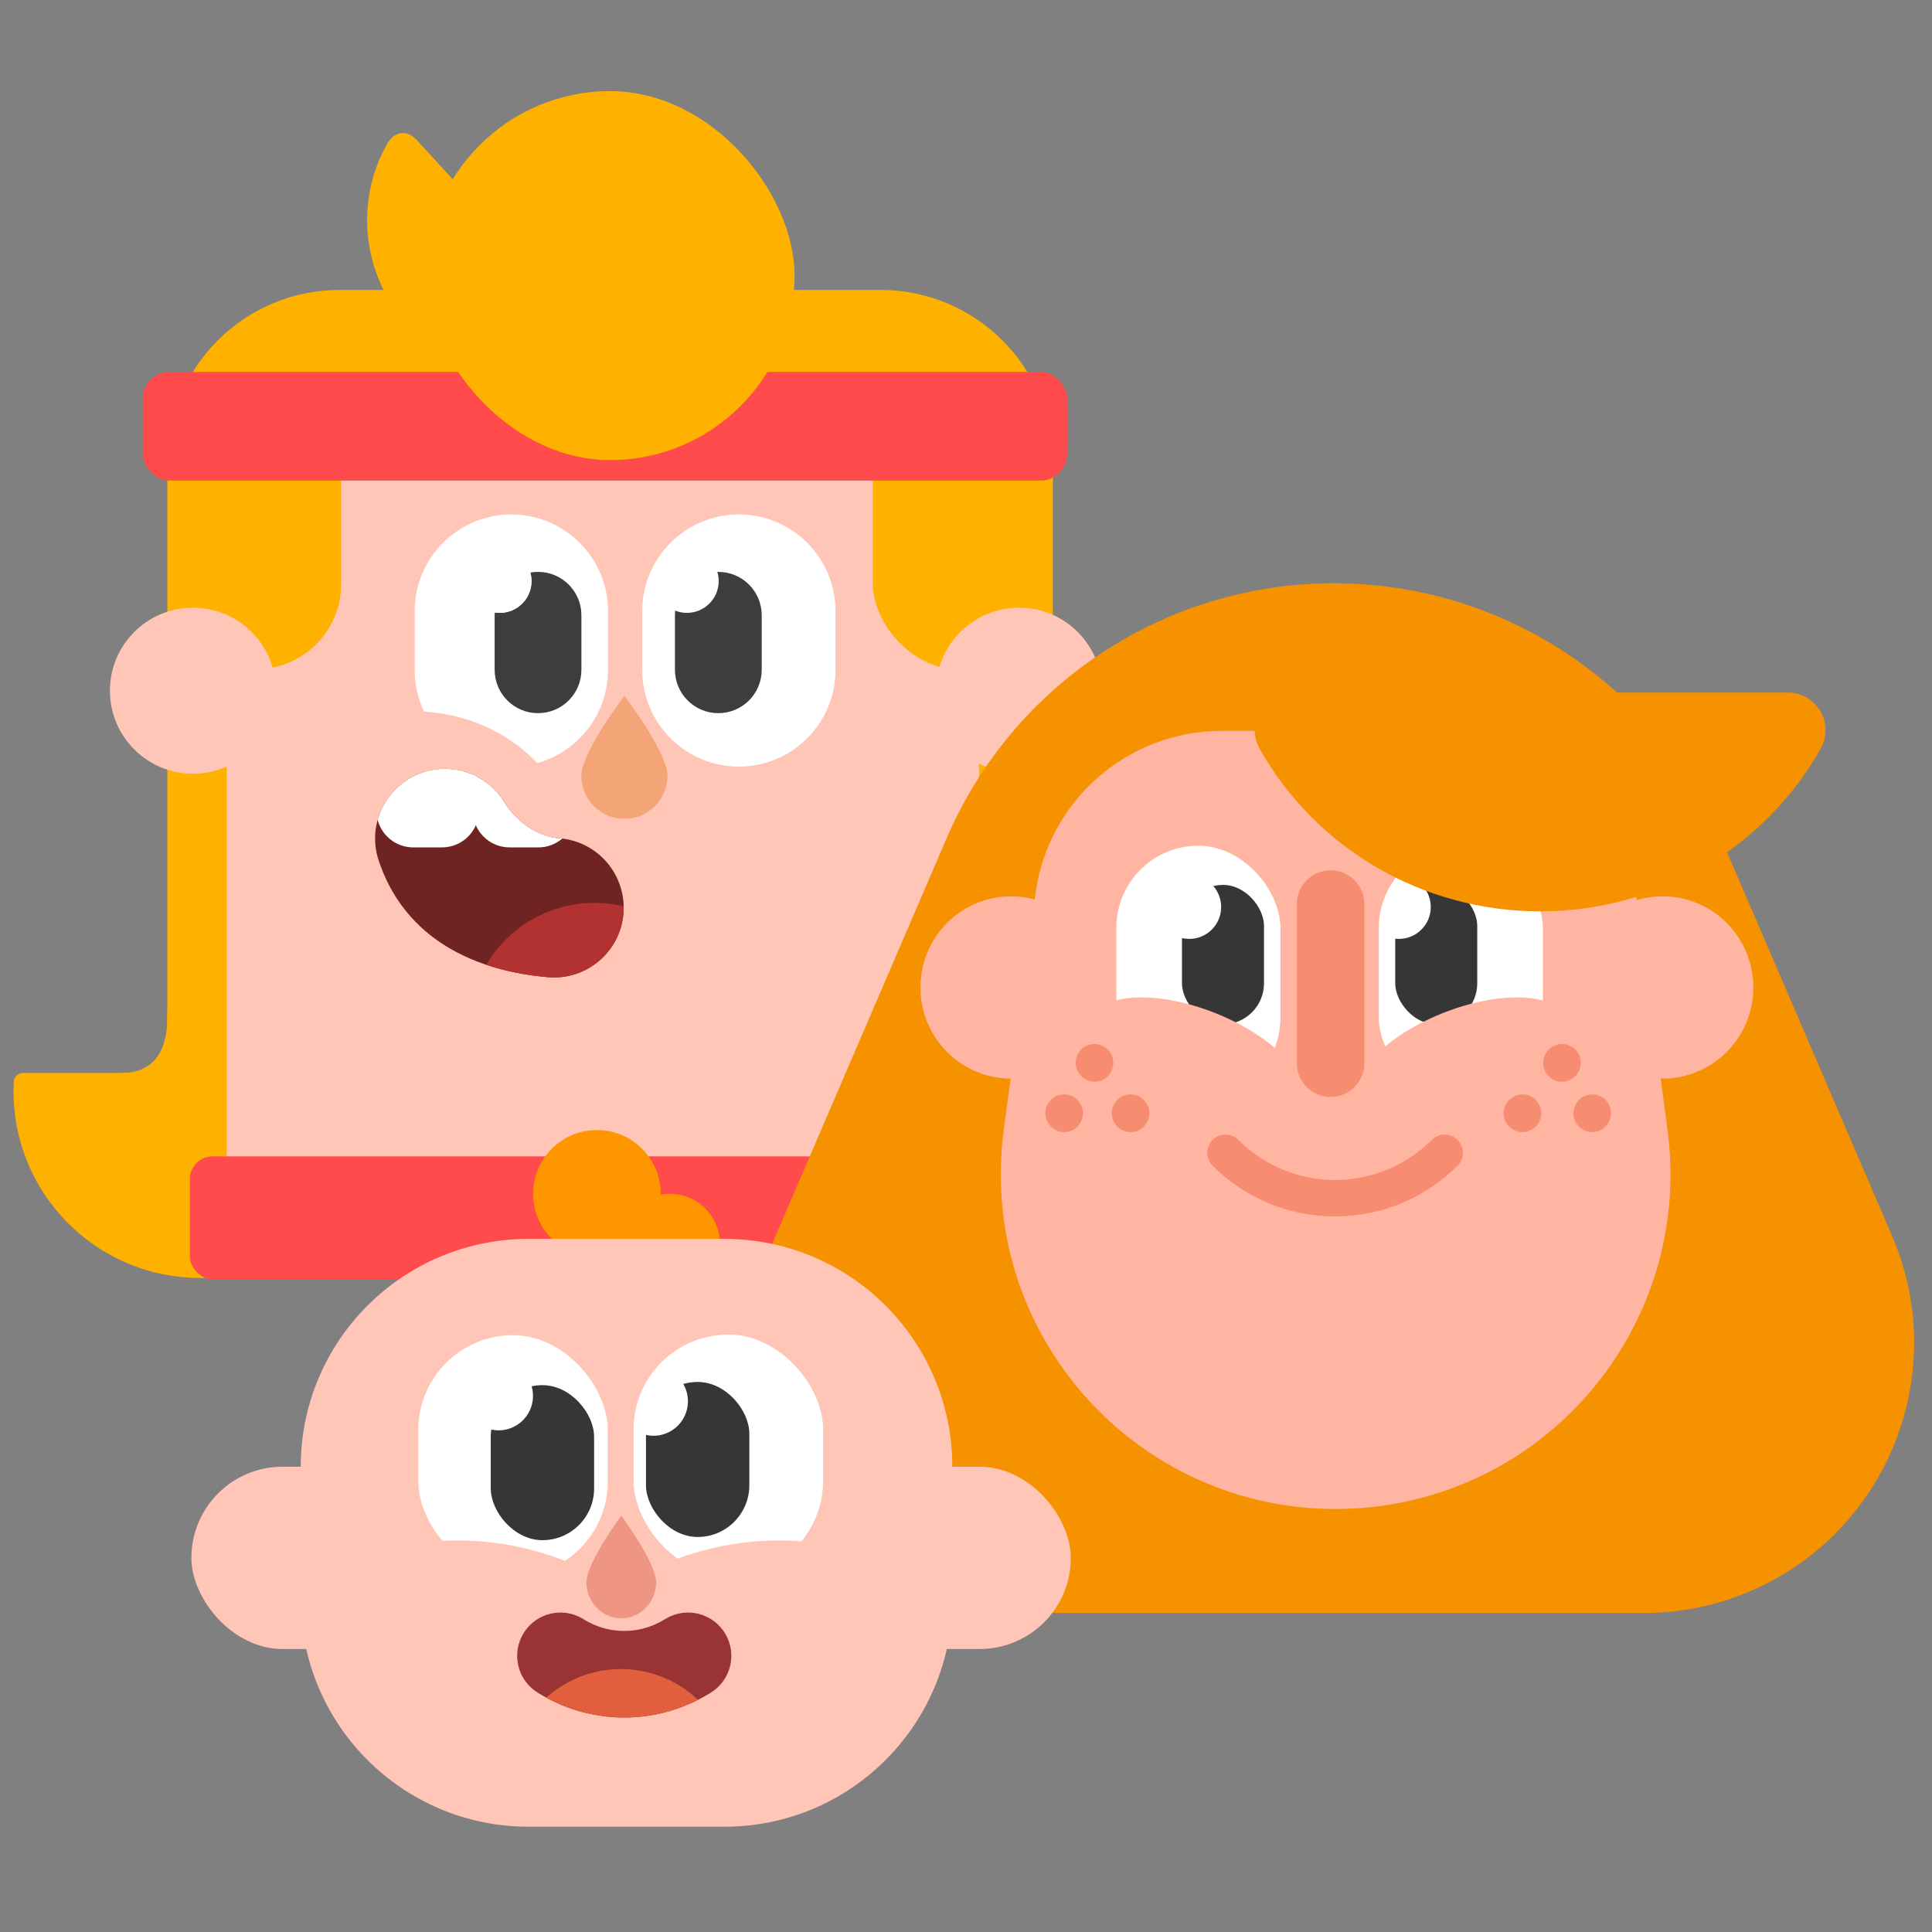 <?xml version="1.0" encoding="UTF-8"?><svg width="212px" height="212px" viewBox="0 0 212 212" version="1.1" xmlns="http://www.w3.org/2000/svg" xmlns:xlink="http://www.w3.org/1999/xlink"><rect x="0" y="0" width="212" height="212" fill="#808080" stroke="none"/><title>famiy</title><desc>Created with Sketch.</desc><defs><path d="M16.349,0.652 C18.612,-0.675 21.522,0.085 22.849,2.348 C24.151,4.571 23.442,7.418 21.272,8.775 L21.153,8.848 L20.783,9.065 C15.025,12.44 7.867,12.326 2.22,8.769 C-0,7.372 -0.667,4.439 0.731,2.219 C2.104,0.039 4.956,-0.643 7.16,0.656 L7.282,0.731 C9.872,2.362 13.142,2.447 15.809,0.966 L15.979,0.869 L16.349,0.652 Z" id="path-1"/></defs><g id="famiy" stroke="none" stroke-width="1" fill="none" fill-rule="evenodd"><g id="Group-19-Copy-2" transform="translate(2, 9)"><g id="Group-10-Copy-2"><g id="Group" transform="translate(0.878, 0.626)"><g id="Group-2" transform="translate(0.122, 0.374)"><path d="M127.685,108.753 L-0.473,108.753 C-0.765,114.525 1.459,119.782 5.2,123.523 C8.721,127.044 13.585,129.221 18.958,129.221 L108.254,129.221 C113.627,129.221 118.491,127.044 122.012,123.523 C125.753,119.782 127.977,114.525 127.685,108.753 Z" id="Rectangle-Copy-17" stroke="#FFB100" stroke-width="2.024" fill="#FFB100" stroke-linejoin="round"/><path d="M34.253,21.818 L93.634,21.818 C104.069,21.818 112.528,30.277 112.528,40.712 L112.528,111.115 L112.528,111.115 L15.359,111.115 L15.359,40.712 C15.359,30.277 23.818,21.818 34.253,21.818 Z" id="Rectangle-Copy-18" fill="#FFB100"/><path d="M39.651,34.864 L86.661,34.864 C96.475,34.864 104.431,42.819 104.431,52.633 L104.431,122.222 L104.431,122.222 L21.882,122.222 L21.882,52.633 C21.882,42.819 29.837,34.864 39.651,34.864 Z" id="Mask" fill="#FFC6B7"/><rect id="Rectangle" fill="#FFB100" x="15.76" y="31.49" width="18.669" height="31.94" rx="9.335"/><rect id="Rectangle-Copy-15" fill="#FFB100" x="92.783" y="31.49" width="18.669" height="31.94" rx="9.335"/><path d="M53.11,46.455 C58.967,46.455 63.716,51.203 63.716,57.061 L63.716,63.512 C63.716,69.369 58.967,74.117 53.11,74.117 C47.253,74.117 42.505,69.369 42.505,63.512 L42.505,57.061 C42.505,51.203 47.253,46.455 53.11,46.455 Z" id="Rectangle-130-Copy-42" fill="#FFFFFF"/><path d="M56.038,52.753 C58.668,52.753 60.799,54.885 60.799,57.514 L60.799,63.495 C60.799,66.124 58.668,68.256 56.038,68.256 C53.409,68.256 51.277,66.124 51.277,63.495 L51.277,57.514 C51.277,54.885 53.409,52.753 56.038,52.753 Z" id="Combined-Shape" fill="#3D3D3D"/><circle id="Oval" fill="#FFFFFF" cx="51.839" cy="53.765" r="3.486"/><circle id="Oval-Copy-2" fill="#FFFFFF" cx="51.839" cy="53.765" r="3.486"/><path d="M78.076,46.455 C83.934,46.455 88.682,51.203 88.682,57.061 L88.682,63.512 C88.682,69.369 83.934,74.117 78.076,74.117 C72.219,74.117 67.471,69.369 67.471,63.512 L67.471,57.061 C67.471,51.203 72.219,46.455 78.076,46.455 Z" id="Rectangle-130-Copy-42" fill="#FFFFFF" transform="translate(78.076, 60.286) scale(-1, 1) translate(-78.076, -60.286)"/><path d="M75.823,52.753 C78.453,52.753 80.584,54.885 80.584,57.514 L80.584,63.495 C80.584,66.124 78.453,68.256 75.823,68.256 C73.194,68.256 71.062,66.124 71.062,63.495 L71.062,57.514 C71.062,54.885 73.194,52.753 75.823,52.753 Z" id="Combined-Shape" fill="#3D3D3D" transform="translate(75.823, 60.505) scale(-1, 1) translate(-75.823, -60.505)"/><circle id="Oval-Copy-22" fill="#FFFFFF" transform="translate(72.375, 53.765) scale(-1, 1) translate(-72.375, -53.765)" cx="72.375" cy="53.765" r="3.486"/><path d="M65.518,79.85 C68.127,79.85 70.241,77.736 70.241,75.128 C70.241,72.521 65.518,66.354 65.518,66.354 C65.518,66.354 60.794,72.521 60.794,75.128 C60.794,77.736 62.909,79.85 65.518,79.85 Z" id="Oval-Copy-26" fill="#F3A577"/><path d="M43.025,70.178 C48.498,70.495 52.847,72.82 56.071,77.15" id="Path-5-Copy-2" stroke="#FFC6B7" stroke-width="4.274"/><circle id="Oval-Copy-31" fill="#FFC6B7" cx="18.171" cy="65.792" r="9.11"/><circle id="Oval-Copy-32" fill="#FFC6B7" cx="108.817" cy="65.792" r="9.11"/><path d="M42.474,75.526 C45.921,74.04 49.858,75.287 51.866,78.306 C53.147,79.777 54.938,81.098 57.31,81.41 C57.562,81.419 57.825,81.424 58.097,81.424 L58.097,81.424 L58.224,81.425 C62.389,81.493 65.745,84.89 65.745,89.072 C65.745,93.295 62.321,96.719 58.097,96.719 C48.775,96.719 41.704,93.057 38.478,85.576 C36.806,81.698 38.595,77.198 42.474,75.526 Z" id="Mask" fill="#702323" fill-rule="nonzero" transform="translate(51.798, 85.809) rotate(5) translate(-51.798, -85.809)"/><rect id="Rectangle-Copy-44" fill="#FF4B4B" x="12.66" y="30.815" width="101.443" height="11.921" rx="2.924"/><rect id="Rectangle-Copy-72" fill="#FFB100" x="43.7" y="-3.7658765e-13" width="40.487" height="40.487" rx="20.244"/><path d="M32.699,13.743 L61.314,13.472 C62.833,13.474 63.912,14.955 63.445,16.397 C61.2,23.324 54.649,28.101 47.161,28.092 C39.674,28.083 33.112,23.29 30.85,16.357 C30.379,14.914 31.18,13.742 32.699,13.743 Z" id="Combined-Shape-Copy-64" fill="#FFB100" fill-rule="nonzero" transform="translate(47.135, 20.782) rotate(-312) translate(-47.135, -20.782)"/><path d="M15.359,101.285 C15.359,103.069 15.333,107.761 10.186,107.761 C12.413,109.939 13.643,110.892 13.875,110.619 L16.28,109.347 L16.933,103.947 C15.884,100.983 15.359,100.095 15.359,101.285 Z" id="Path-48-Copy-4" fill="#FFB100"/><path d="M116.127,101.285 C116.127,103.069 116.101,107.761 110.953,107.761 C113.181,109.939 114.411,110.892 114.643,110.619 L117.048,109.347 L117.701,103.947 C116.652,100.983 116.127,100.095 116.127,101.285 Z" id="Path-48-Copy-5" fill="#FFB100" transform="translate(114.327, 105.719) scale(-1, 1) translate(-114.327, -105.719)"/><rect id="Rectangle-Copy-74" fill="#FF4B4B" x="17.841" y="116.887" width="90.646" height="13.496" rx="2.474"/><path d="M62.256,89.072 C63.35,89.072 64.414,89.199 65.435,89.438 C65.441,89.715 65.432,89.994 65.407,90.275 C65.039,94.482 61.33,97.595 57.122,97.227 C54.676,97.013 52.408,96.559 50.347,95.866 C52.755,91.798 57.187,89.072 62.256,89.072 Z" id="Combined-Shape" fill="#B23232" fill-rule="nonzero"/><path d="M49.135,75.126 L49.174,75.206 C49.415,75.725 49.55,76.303 49.55,76.913 L49.55,78.937 C49.55,81.173 47.737,82.986 45.501,82.986 L42.352,82.986 C40.475,82.986 38.896,81.708 38.438,79.974 C39.097,77.599 40.89,75.585 43.406,74.752 C45.369,74.102 47.409,74.292 49.135,75.126 Z" id="Combined-Shape" fill="#FFFFFF" fill-rule="nonzero"/><path d="M52.519,78.34 C53.668,79.918 55.337,81.389 57.673,81.907 C57.839,81.928 58.011,81.947 58.187,81.965 L58.455,81.99 L58.581,82.002 L58.702,82.017 C57.994,82.621 57.076,82.986 56.073,82.986 L52.924,82.986 C50.688,82.986 48.875,81.173 48.875,78.937 L48.875,75.006 C50.394,75.671 51.692,76.825 52.519,78.34 Z" id="Combined-Shape" fill="#FFFFFF" fill-rule="nonzero"/></g></g><g id="Rectangle-Copy-41" transform="translate(22.882, 35.864)"/><g id="Group-16-Copy-3" transform="translate(33.229, 6.398)"/><g id="Rectangle-Copy-54" transform="translate(37.952, 74.552)"/></g></g><g id="Group-4" transform="translate(82, 64)"><g id="Group"><g id="Group-3"><path d="M64.362,2.27373675e-13 C82.839,2.2397946e-13 99.543,10.998 106.845,27.972 L125.618,71.614 C132.092,86.663 125.141,104.112 110.091,110.586 C106.388,112.178 102.4,113 98.369,113 L30.355,113 C13.972,113 0.691,99.719 0.691,83.336 C0.691,79.305 1.512,75.317 3.105,71.614 L21.879,27.972 C29.181,10.998 45.885,2.30767891e-13 64.362,2.27373675e-13 Z" id="Rectangle" fill="#F69100"/><ellipse id="Oval-6-Copy-15" fill="#FFB5A1" cx="100.451" cy="44.353" rx="9.945" ry="10"/><ellipse id="Oval-6-Copy-16" fill="#FFB5A1" cx="28.945" cy="44.353" rx="9.945" ry="10"/><path d="M52.067,16.2 L77.054,16.2 C87.39,16.2 96.131,23.847 97.506,34.091 L100.977,59.958 C103.675,80.07 89.559,98.561 69.447,101.26 C67.827,101.477 66.195,101.586 64.561,101.586 C44.269,101.586 27.818,85.136 27.818,64.844 C27.818,63.21 27.927,61.578 28.145,59.958 L31.616,34.091 C32.99,23.847 41.731,16.2 52.067,16.2 Z" id="Rectangle-12-Copy-12" fill="#FFB5A1"/><rect id="Rectangle-Copy-8" fill="#FFFFFF" x="69.3" y="28.8" width="18" height="27.9" rx="9"/><rect id="Rectangle-Copy-9" fill="#FFFFFF" x="40.5" y="28.8" width="18" height="27.9" rx="9"/><rect id="Rectangle-35-Copy-17" fill="#363636" x="71.1" y="33.1" width="9" height="15.3" rx="4.5"/><rect id="Rectangle-35-Copy-18" fill="#363636" x="47.7" y="33.1" width="9" height="15.3" rx="4.5"/><path d="M64.007,31.5 C66.055,31.5 67.715,33.16 67.715,35.207 L67.715,52.662 C67.715,54.71 66.055,56.37 64.007,56.37 C61.96,56.37 60.3,54.71 60.3,52.662 L60.3,35.207 C60.3,33.16 61.96,31.5 64.007,31.5 Z" id="Rectangle-36-Copy-8" fill="#F68D70"/><path d="M39.104,45.306 C44.842,42.739 55.586,48.193 59.345,53.992 L59.537,54.294 L54.085,61.03 L37.498,54.852 L39.104,45.306 Z" id="Path-22-Copy" fill="#FFB5A1" fill-rule="nonzero" transform="translate(48.517, 52.842) rotate(-8) translate(-48.517, -52.842)"/><path d="M69.758,45.307 C75.497,42.739 86.241,48.194 90,53.992 L90.191,54.295 L84.721,61.163 L68.134,54.985 L69.758,45.307 Z" id="Path-22-Copy-2" fill="#FFB5A1" fill-rule="nonzero" transform="translate(79.162, 52.909) scale(-1, 1) rotate(-8) translate(-79.162, -52.909)"/><ellipse id="freckle-3" fill="#F68D70" transform="translate(89.395, 52.63) scale(-1, 1) rotate(-19) translate(-89.395, -52.63)" cx="89.395" cy="52.63" rx="2.06" ry="2.072"/><ellipse id="freckle-3" fill="#F68D70" transform="translate(92.719, 58.159) scale(-1, 1) rotate(-19) translate(-92.719, -58.159)" cx="92.719" cy="58.159" rx="2.06" ry="2.072"/><ellipse id="freckle-3-copy" fill="#F68D70" transform="translate(85.06, 58.159) scale(-1, 1) rotate(-19) translate(-85.06, -58.159)" cx="85.06" cy="58.159" rx="2.06" ry="2.072"/><ellipse id="freckle-3" fill="#F68D70" transform="translate(38.096, 52.63) rotate(-19) translate(-38.096, -52.63)" cx="38.096" cy="52.63" rx="2.06" ry="2.072"/><ellipse id="freckle-3" fill="#F68D70" transform="translate(34.772, 58.159) rotate(-19) translate(-34.772, -58.159)" cx="34.772" cy="58.159" rx="2.06" ry="2.072"/><ellipse id="freckle-3-copy-2" fill="#F68D70" transform="translate(42.06, 58.159) rotate(-19) translate(-42.06, -58.159)" cx="42.06" cy="58.159" rx="2.06" ry="2.072"/></g><path d="M56,54 C56,63.389 63.611,71 73,71" id="Path" stroke="#F68D70" stroke-width="4" stroke-linecap="round" stroke-linejoin="round" transform="translate(64.5, 62.5) rotate(-45) translate(-64.5, -62.5)"/></g><circle id="Oval" fill="#FFFFFF" cx="48.5" cy="35.527" r="3.5"/><path d="M70.019,38.699 C70.468,38.91 70.97,39.027 71.5,39.027 C73.433,39.027 75,37.46 75,35.527 C75,34.402 74.469,33.401 73.644,32.761 L71.5,34.127 L70.019,36.522 L70.019,38.699 Z" id="Path" fill="#FFFFFF"/><path d="M114.187,12 L59.812,12 C56.656,12 54.668,15.398 56.214,18.149 C62.356,29.079 74.065,36.004 87,36.004 C99.934,36.004 111.643,29.079 117.785,18.149 C119.331,15.398 117.343,12 114.187,12 Z" id="Bang-L" fill="#F69100" fill-rule="nonzero"/></g><g id="Group-24-Copy-3" transform="translate(21, 124)"><rect id="Rectangle-Copy-51" fill="#FFC6B7" x="0" y="36.946" width="96.5" height="20" rx="10"/><circle id="Oval-Copy-13" fill="#FF9600" cx="52.5" cy="12.5" r="5.5"/><circle id="Oval-Copy-12" fill="#FF9600" cx="44.5" cy="7" r="7"/><path d="M37,11.946 L58.5,11.946 C72.307,11.946 83.5,23.139 83.5,36.946 L83.5,51.446 C83.5,65.254 72.307,76.446 58.5,76.446 L37,76.446 C23.193,76.446 12,65.254 12,51.446 L12,36.946 C12,23.139 23.193,11.946 37,11.946 Z" id="Rectangle-Copy-32" fill="#FFC6B7"/><g id="Group-24-Copy" transform="translate(24, 22.446)"><rect id="Rectangle-Copy-27" fill="#FFFFFF" transform="translate(34.921, 13.23) rotate(-360) translate(-34.921, -13.23)" x="24.526" y="0" width="20.79" height="26.46" rx="10.395"/><rect id="Rectangle-Copy-26" fill="#FFFFFF" transform="translate(11.295, 13.296) rotate(-360) translate(-11.295, -13.296)" x="0.9" y="0.066" width="20.79" height="26.46" rx="10.395"/><rect id="Mask-Copy-6" fill="#363636" transform="translate(31.554, 13.703) rotate(-360) translate(-31.554, -13.703)" x="25.884" y="5.198" width="11.34" height="17.01" rx="5.67"/><path d="M25.127,10.8 C25.605,11.019 26.137,11.141 26.697,11.141 C28.784,11.141 30.477,9.448 30.477,7.361 C30.477,5.96 29.715,4.738 28.584,4.085 L25.855,6.796 L25.127,10.8 Z" id="Path-Copy" fill="#FFFFFF" transform="translate(27.802, 7.613) rotate(2) translate(-27.802, -7.613)"/><rect id="Mask-Copy-5" fill="#363636" transform="translate(14.522, 14.054) rotate(-360) translate(-14.522, -14.054)" x="8.852" y="5.549" width="11.34" height="17.01" rx="5.67"/><circle id="Oval-Copy-8" fill="#FFFFFF" transform="translate(9.706, 6.729) rotate(2) translate(-9.706, -6.729)" cx="9.706" cy="6.729" r="3.78"/><path d="M43.01,18.972 L43.01,18.972 L43.01,18.972 L43.01,36.072 L25.91,29.572 L27.422,27.994 C31.658,23.57 37.064,20.441 43.01,18.972 Z" id="Rectangle-Copy-3" fill="#FFC6B7" transform="translate(34.46, 27.522) rotate(-337) translate(-34.46, -27.522)"/><path d="M19.8,18.972 L19.8,18.972 L19.8,18.972 L19.8,36.072 L2.7,29.572 L4.212,27.994 C8.448,23.57 13.854,20.441 19.8,18.972 Z" id="Rectangle-Copy-2" fill="#FFC6B7" transform="translate(11.25, 27.522) scale(-1, 1) rotate(-337) translate(-11.25, -27.522)"/></g><g id="Rectangle-Copy-56" transform="translate(35.749, 52.946)"><mask id="mask-2" fill="white"><use xlink:href="#path-1"/></mask><use id="Mask" fill="#9A3333" fill-rule="nonzero" xlink:href="#path-1"/></g><path d="M47.175,53.572 C49.287,53.572 51,51.81 51,49.636 C51,47.463 47.175,42.322 47.175,42.322 C47.175,42.322 43.35,47.463 43.35,49.636 C43.35,51.81 45.063,53.572 47.175,53.572 Z" id="Oval-Copy-22" fill="#EE9583"/><path d="M55.594,62.523 L55.502,62.571 C50.271,65.193 44.078,65.088 38.939,62.285 C39.558,61.729 40.245,61.23 40.994,60.797 C45.819,58.011 51.75,58.871 55.594,62.523 Z" id="Combined-Shape" fill="#E15F3C" fill-rule="nonzero"/></g></g></svg>